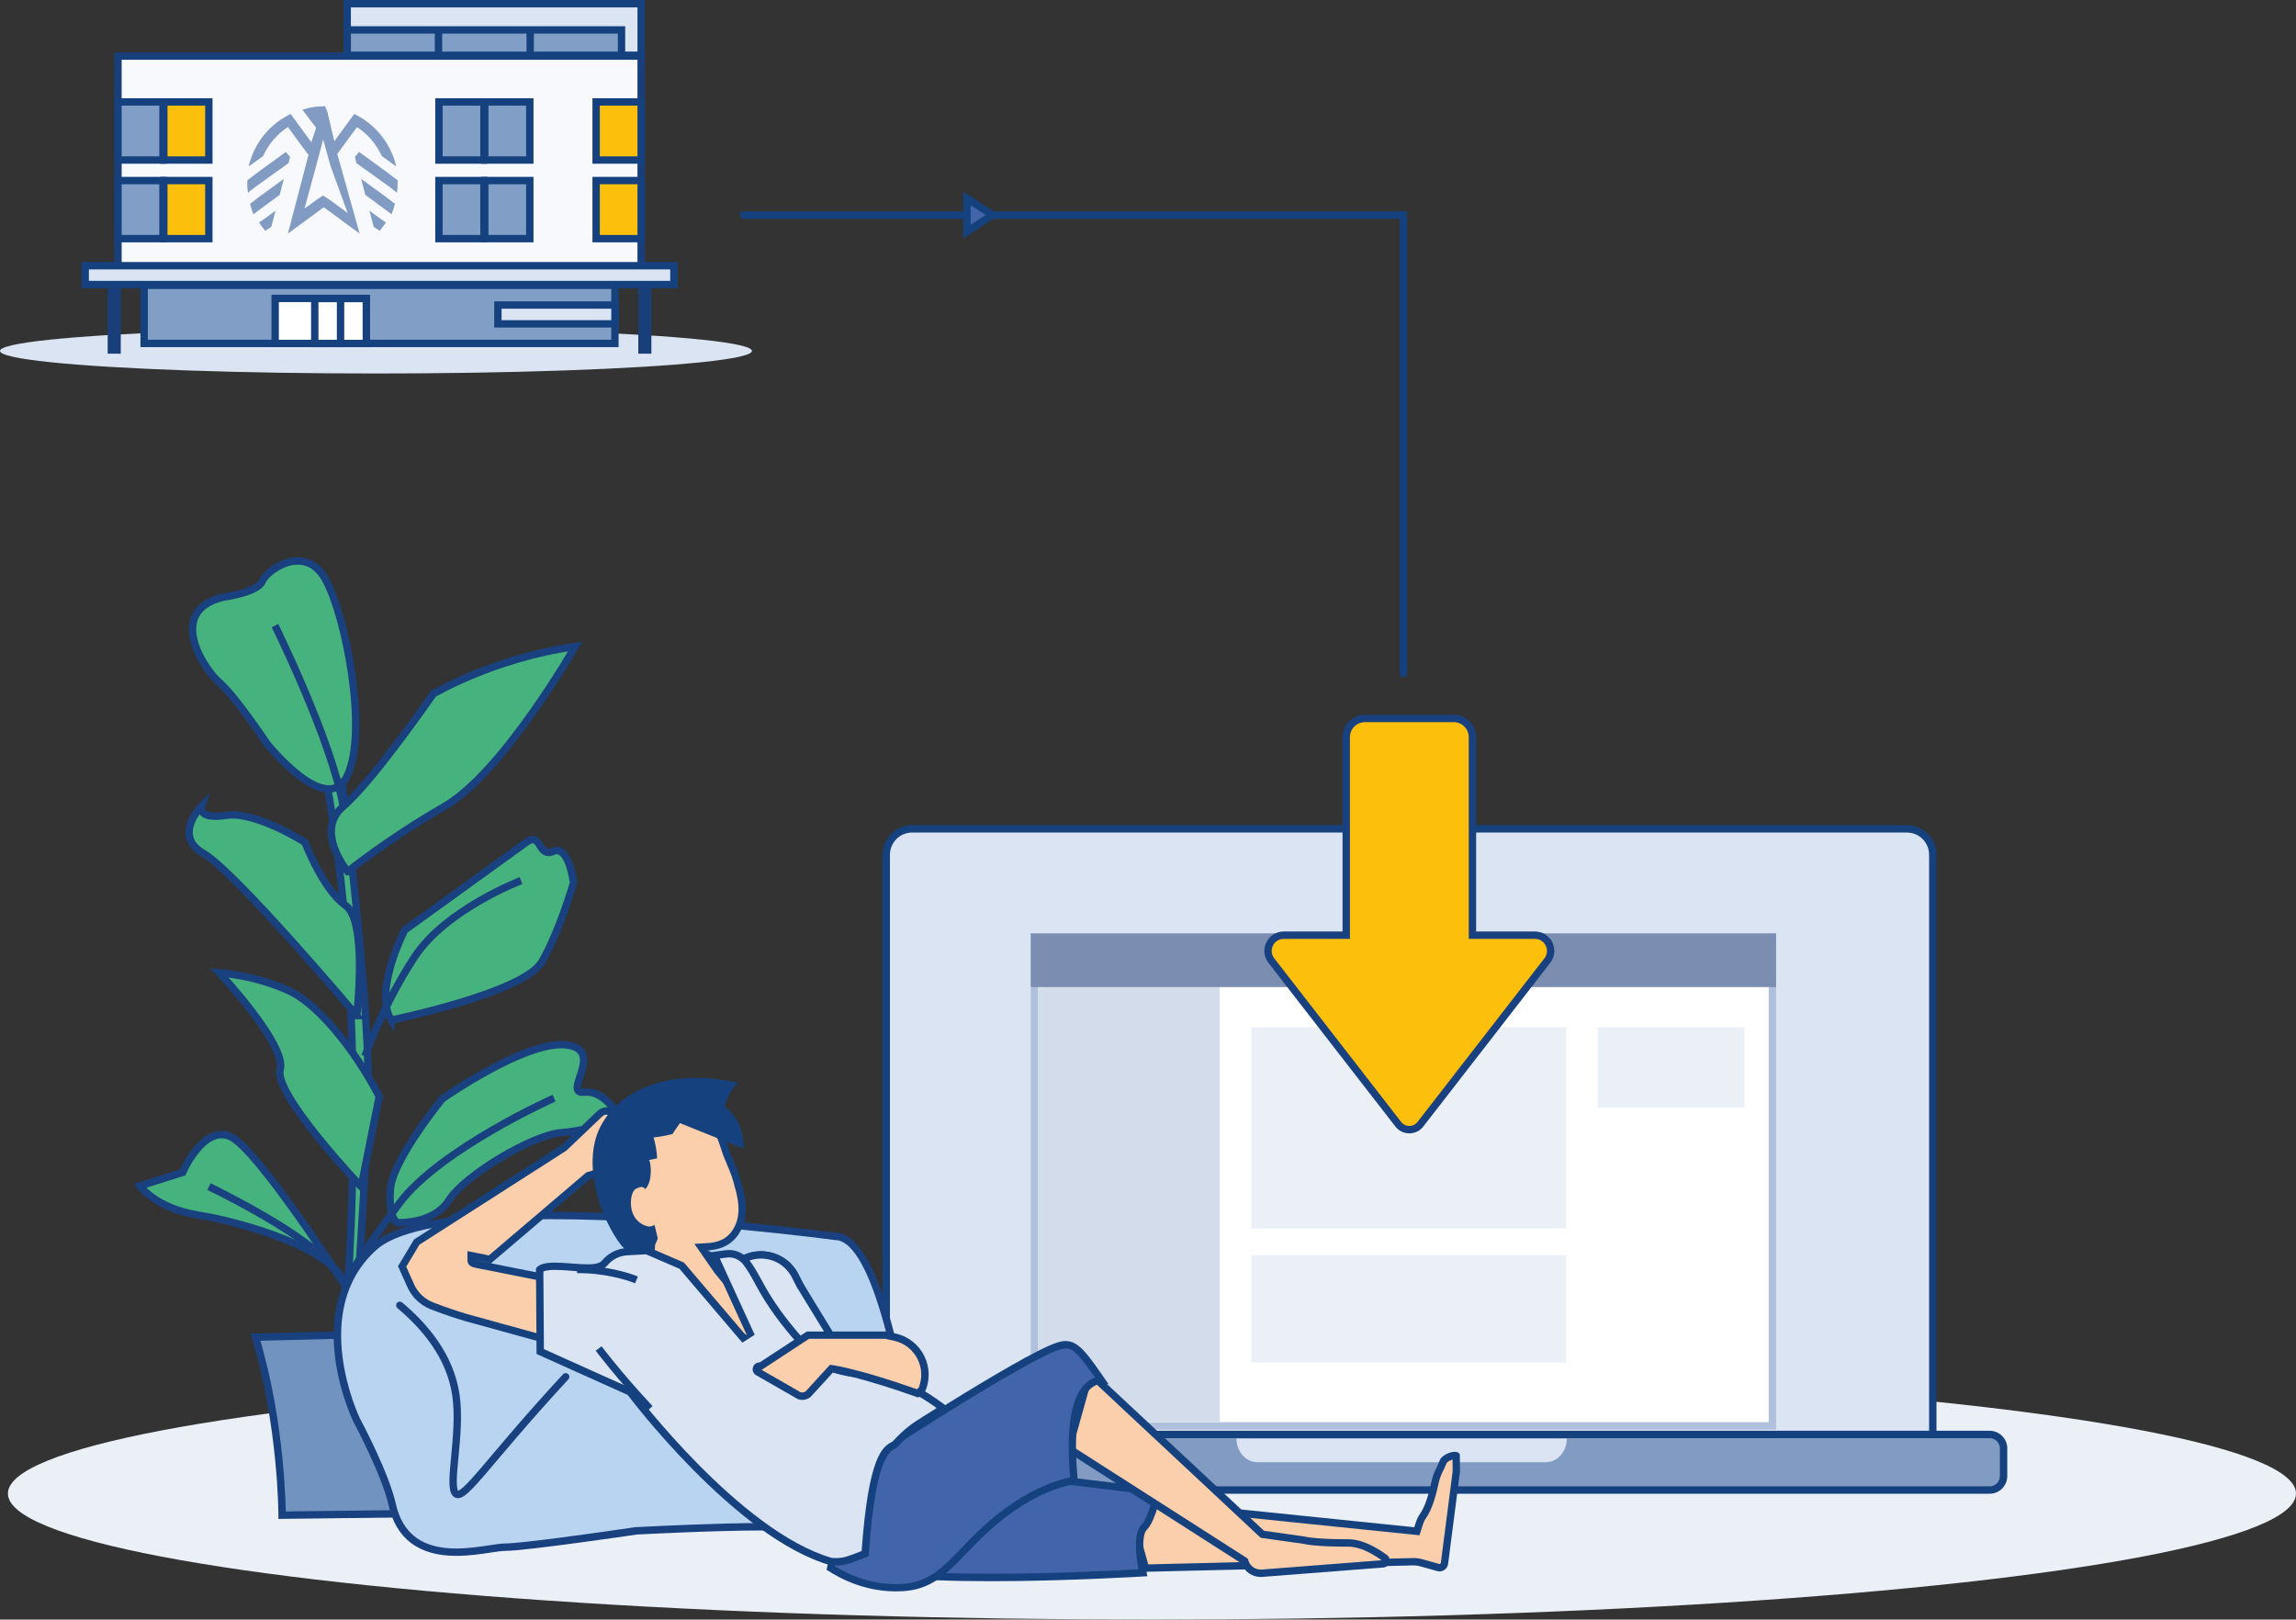 <?xml version="1.0" encoding="UTF-8"?>
<svg id="Ebene_2" data-name="Ebene 2" xmlns="http://www.w3.org/2000/svg" width="164.64mm" height="116.14mm" viewBox="0 0 466.69 329.21">
  <rect x="0" y="0" width="466.69" height="329.21" fill="#333333" stroke="none"/>
  <defs>
    <style>
      .cls-1 {
        fill: #b9d4f0;
      }

      .cls-2 {
        fill: #809ec6;
      }

      .cls-3, .cls-4, .cls-5, .cls-6, .cls-7, .cls-8, .cls-9 {
        stroke-miterlimit: 10;
      }

      .cls-3, .cls-4, .cls-5, .cls-6, .cls-7, .cls-8, .cls-9, .cls-10 {
        stroke-width: 1.5px;
      }

      .cls-3, .cls-4, .cls-5, .cls-6, .cls-8 {
        stroke: #19407f;
      }

      .cls-3, .cls-5, .cls-7, .cls-9 {
        fill: none;
      }

      .cls-11 {
        fill: #d3dcea;
      }

      .cls-12 {
        fill: #fbcfac;
      }

      .cls-4, .cls-5, .cls-9 {
        stroke-linecap: round;
      }

      .cls-4, .cls-13 {
        fill: #fcc00c;
      }

      .cls-14 {
        fill: #19407f;
      }

      .cls-15 {
        fill: #fff;
      }

      .cls-16 {
        fill: #819bc2;
      }

      .cls-17 {
        fill: #193f7a;
      }

      .cls-6 {
        fill: #7093bf;
      }

      .cls-7, .cls-9, .cls-10 {
        stroke: #15427f;
      }

      .cls-18 {
        fill: #4164ab;
      }

      .cls-8 {
        fill: #46b27e;
      }

      .cls-19 {
        fill: #15427f;
      }

      .cls-20 {
        fill: #7b8eb2;
      }

      .cls-21 {
        fill: #ebf0f7;
      }

      .cls-22 {
        fill: #f8f9fd;
      }

      .cls-10 {
        fill: #a2d2bb;
      }

      .cls-23 {
        fill: #dae4f2;
      }

      .cls-24 {
        fill: #aec0dc;
      }

      .cls-25 {
        opacity: .38;
      }
    </style>
  </defs>
  <g id="Text-Bild">
    <g id="Ebene_42" data-name="Ebene 42">
      <g>
        <ellipse class="cls-21" cx="234.15" cy="303.59" rx="232.54" ry="25.62"/>
        <g>
          <path class="cls-8" d="M70.07,261.18s-17.84-27.9-23.33-30.19c-5.49-2.29-9.61,7.32-9.61,7.32l-8.69,2.74s3.2,4.57,11.89,5.95,27.9,6.86,29.73,14.18Z"/>
          <path class="cls-8" d="M69.31,157.27s6.4,48.71,5.49,68.84c-.91,20.13-3.2,52.6-3.2,52.6h-2.29s7.32-64.95-3.2-121.21l3.2-.23Z"/>
          <path class="cls-8" d="M70.68,177.17s-6.86-8.23-.91-13.26,18.3-22.87,18.3-22.87c0,0,12.35-7.32,28.82-9.61,0,0-14.64,25.61-26.53,32.48s-19.67,13.26-19.67,13.26Z"/>
          <path class="cls-8" d="M45.52,121.36s6.86-.91,7.78-3.2,8.69-7.78,12.81-.46,8.69,30.65,4.57,39.79c-4.12,9.15-16.47-6.4-16.47-6.4,0,0-6.4-9.61-9.61-12.35-3.2-2.74-10.98-14.64.91-17.38Z"/>
          <path class="cls-8" d="M79.52,207.35s26.99-5.49,30.65-11.89c3.66-6.4,6.4-16.01,6.4-16.01,0,0-.91-7.78-4.12-6.4s-2.29-4.12-5.49-1.83-24.7,17.84-24.7,17.84c0,0-6.4,12.35-2.74,18.3Z"/>
          <path class="cls-8" d="M72.51,206.44s2.29-19.21-2.29-22.41c-4.57-3.2-8.23-12.81-8.23-12.81,0,0-10.06-6.4-16.01-5.49s-5.03-1.83-5.03-1.83c0,0-5.95,5.95.46,9.61,6.4,3.66,31.1,32.93,31.1,32.93Z"/>
          <path class="cls-8" d="M80.74,248.52s7.32.46,10.52-4.57,16.92-13.26,22.87-13.72,11.89-2.74,11.89-2.74c0,0-2.74-5.95-7.32-5.49s4.57-8.69-3.66-9.61-25.16,10.98-25.16,10.98c0,0-10.06,12.35-10.52,18.3-.46,5.95,1.37,6.86,1.37,6.86Z"/>
          <path class="cls-8" d="M77.08,222.91c-3.66-7.32-11.44-18.3-18.3-21.5-6.86-3.2-14.18-3.66-14.18-3.66,0,0,13.72,14.64,12.35,19.67-1.37,5.03,16.47,23.79,16.47,23.79l3.66-18.3Z"/>
          <path class="cls-3" d="M105.9,179s-15.25,5.79-21.65,15.55c-6.4,9.76-10.06,20.13-10.06,20.13"/>
          <path class="cls-3" d="M112.61,223.21s-23.18,10.37-31.41,21.35c-8.23,10.98-9.76,14.03-9.76,14.03"/>
          <path class="cls-3" d="M55.89,127.16s11.59,23.48,13.87,36.75"/>
          <path class="cls-3" d="M42.47,241.2s21.04,10.06,25.61,17.08"/>
          <path class="cls-6" d="M51.93,271.81l39.95-1.02s-7.79,24.57-5.76,36.86l-28.78.34s0-18.43-5.42-36.18Z"/>
        </g>
        <g>
          <ellipse class="cls-23" cx="76.42" cy="71.33" rx="76.42" ry="4.59"/>
          <g>
            <g>
              <rect class="cls-22" x="23.98" y="11.4" width="106.35" height="43.77"/>
              <path class="cls-17" d="M129.57,12.15v42.27H24.73V12.15h104.85M131.07,10.65H23.23v45.27h107.85V10.65h0Z"/>
            </g>
            <g id="ICO_Abruf" data-name="ICO Abruf">
              <g id="Gruppe_366" data-name="Gruppe 366">
                <path id="Pfad_375" data-name="Pfad 375" class="cls-16" d="M57.68,36.37l-5.04,3.66-1.82,1.41c.17.72.4,1.43.69,2.11h0l1.13-.85,4.2-3.09.84-3.23Z"/>
                <path id="Pfad_376" data-name="Pfad 376" class="cls-16" d="M58.67,33.13l.28-1.27-.28-.28-.57-.7-5.6,4.08-2.23,1.69v.42c-.02.71.02,1.41.14,2.11h0l1.4-1.12,6.86-4.92Z"/>
                <path id="Pfad_377" data-name="Pfad 377" class="cls-16" d="M66.5,22.59l-.42-.98h-.42c-1.43,0-2.85.24-4.2.7l2.8,3.66-.98,2.95-4.2-5.76-.28.14c-4.18,2.12-7.2,5.98-8.26,10.54l2.94-2.11c1.08-2.41,2.83-4.46,5.04-5.91l3.92,5.34.28.28-4.2,16.03h.01l7.28-5.34,7.28,5.34-.7-2.52c-.91-.94-1.89-1.8-2.94-2.57v.02l-2.52-1.83-1.26-.84-1.26.84-2.52,1.83,2.38-8.72,1.12-4.22.28-1.12.28.98,1.22,4.37,4.63,12.74c.16-.04,1.29,1.03,1.29,1.03l-4.49-16.03-2.1-8.86Z"/>
                <path id="Pfad_378" data-name="Pfad 378" class="cls-16" d="M53.48,44.66l-.84.56h0s.26.36.26.36l.99,1.33h0l.7-.42.56-.42.84-3.23-2.51,1.83Z"/>
              </g>
            </g>
            <g id="ICO_Abruf-2" data-name="ICO Abruf">
              <g id="Gruppe_366-2" data-name="Gruppe 366">
                <path id="Pfad_375-2" data-name="Pfad 375" class="cls-16" d="M73.41,36.37l5.04,3.66,1.82,1.41c-.17.72-.4,1.43-.69,2.11h0l-1.13-.85-4.2-3.09-.84-3.23Z"/>
                <path id="Pfad_376-2" data-name="Pfad 376" class="cls-16" d="M72.42,33.13l-.28-1.27.28-.28.57-.7,5.6,4.08,2.23,1.69v.42c.02.71-.02,1.41-.14,2.11h0l-1.4-1.12-6.86-4.92Z"/>
                <path class="cls-16" d="M80.55,33.84l-2.94-2.1c-1.08-2.41-2.84-4.46-5.05-5.91l-3.91,5.34-.24.24-.51-2.62,4.1-5.62.28.13c4.18,2.12,7.2,5.98,8.27,10.55Z"/>
                <path id="Pfad_378-2" data-name="Pfad 378" class="cls-16" d="M77.61,44.66l.84.56h0s-.26.36-.26.36l-.99,1.33h0l-.7-.42-.56-.42-.84-3.23,2.51,1.83Z"/>
              </g>
            </g>
            <g>
              <rect class="cls-2" x="23.98" y="20.72" width="9.15" height="11.81"/>
              <path class="cls-19" d="M32.38,21.47v10.31h-7.65v-10.31h7.65M33.88,19.97h-10.65v13.31h10.65v-13.31h0Z"/>
            </g>
            <g>
              <rect class="cls-13" x="33.3" y="20.72" width="9.15" height="11.81"/>
              <path class="cls-19" d="M41.7,21.47v10.31h-7.65v-10.31h7.65M43.2,19.97h-10.65v13.31h10.65v-13.31h0Z"/>
            </g>
            <g>
              <rect class="cls-2" x="23.98" y="36.7" width="9.15" height="11.81"/>
              <path class="cls-19" d="M32.38,37.45v10.31h-7.65v-10.31h7.65M33.88,35.95h-10.65v13.31h10.65v-13.31h0Z"/>
            </g>
            <g>
              <rect class="cls-13" x="33.3" y="36.7" width="9.15" height="11.81"/>
              <path class="cls-19" d="M41.7,37.45v10.31h-7.65v-10.31h7.65M43.2,35.95h-10.65v13.31h10.65v-13.31h0Z"/>
            </g>
            <g>
              <rect class="cls-2" x="89.22" y="20.72" width="9.15" height="11.81"/>
              <path class="cls-19" d="M97.62,21.47v10.31h-7.65v-10.31h7.65M99.12,19.97h-10.65v13.31h10.65v-13.31h0Z"/>
            </g>
            <g>
              <rect class="cls-2" x="98.54" y="20.72" width="9.15" height="11.81"/>
              <path class="cls-19" d="M106.94,21.47v10.31h-7.65v-10.31h7.65M108.44,19.97h-10.65v13.31h10.65v-13.31h0Z"/>
            </g>
            <g>
              <rect class="cls-2" x="89.22" y="36.7" width="9.15" height="11.81"/>
              <path class="cls-19" d="M97.62,37.45v10.31h-7.65v-10.31h7.65M99.12,35.95h-10.65v13.31h10.65v-13.31h0Z"/>
            </g>
            <g>
              <rect class="cls-2" x="98.54" y="36.7" width="9.15" height="11.81"/>
              <path class="cls-19" d="M106.94,37.45v10.31h-7.65v-10.31h7.65M108.44,35.95h-10.65v13.31h10.65v-13.31h0Z"/>
            </g>
            <g>
              <rect class="cls-13" x="121.17" y="20.72" width="9.15" height="11.81"/>
              <path class="cls-19" d="M129.57,21.47v10.31h-7.65v-10.31h7.65M131.07,19.97h-10.65v13.31h10.65v-13.31h0Z"/>
            </g>
            <g>
              <rect class="cls-13" x="121.17" y="36.7" width="9.15" height="11.81"/>
              <path class="cls-19" d="M129.57,37.45v10.31h-7.65v-10.31h7.65M131.07,35.95h-10.65v13.31h10.65v-13.31h0Z"/>
            </g>
            <g>
              <rect class="cls-23" x="17.32" y="54.01" width="119.66" height="3.83"/>
              <path class="cls-19" d="M136.23,54.76v2.33H18.07v-2.33h118.16M137.73,53.26H16.57v5.33h121.16v-5.33h0Z"/>
            </g>
            <rect class="cls-17" x="21.89" y="58.58" width="2.66" height="13.31"/>
            <g>
              <rect class="cls-2" x="29.3" y="58" width="95.7" height="11.81"/>
              <path class="cls-19" d="M124.25,58.75v10.31H30.05v-10.31h94.19M125.75,57.25H28.55v13.31h97.19v-13.31h0Z"/>
            </g>
            <rect class="cls-17" x="129.74" y="58.58" width="2.66" height="13.31"/>
            <g>
              <rect class="cls-23" x="101.2" y="62" width="23.8" height="3.83"/>
              <path class="cls-19" d="M124.25,62.75v2.33h-22.3v-2.33h22.3M125.75,61.25h-25.3v5.33h25.3v-5.33h0Z"/>
            </g>
            <g>
              <rect class="cls-15" x="55.93" y="60.66" width="18.47" height="9.15"/>
              <path class="cls-19" d="M73.65,61.41v7.65h-16.97v-7.65h16.97M75.15,59.91h-19.97v10.65h19.97v-10.65h0Z"/>
            </g>
            <line class="cls-7" x1="65.17" y1="61.25" x2="65.17" y2="70.57"/>
            <g>
              <rect class="cls-15" x="63.98" y="60.68" width="10.48" height="9.14"/>
              <path class="cls-19" d="M73.71,61.43v7.64h-8.98v-7.64h8.98M75.21,59.93h-11.98v10.64h11.98v-10.64h0Z"/>
            </g>
            <path class="cls-7" d="M69.22,61.25v9.32-9.32Z"/>
            <g>
              <rect class="cls-23" x="70.58" y=".75" width="59.75" height="10.48"/>
              <path class="cls-19" d="M129.57,1.5v8.98h-58.25V1.5h58.25M131.07,0h-61.25v11.98h61.25V0h0Z"/>
            </g>
            <g>
              <g>
                <rect class="cls-2" x="70.58" y="6.08" width="55.75" height="5.16"/>
                <path class="cls-19" d="M125.58,6.83v3.66h-54.25v-3.66h54.25M127.08,5.33h-57.25v6.66h57.25v-6.66h0Z"/>
              </g>
              <line class="cls-7" x1="89.13" y1="6.66" x2="89.13" y2="10.65"/>
              <line class="cls-7" x1="107.77" y1="6.66" x2="107.77" y2="10.65"/>
            </g>
          </g>
        </g>
        <polyline class="cls-9" points="151.14 43.71 285.27 43.71 285.27 136.86"/>
        <g class="cls-25">
          <path class="cls-15" d="M205.87,295.8c-7.57,0,165.5-102.25,165.5-94.24v94.24h-165.5Z"/>
        </g>
        <g>
          <g id="Computer">
            <g id="Bildschirm">
              <path class="cls-23" d="M180.14,291.67v-117.95c0-2.9,2.36-5.25,5.25-5.25h202.22c2.89,0,5.25,2.35,5.25,5.25v117.95h-212.72Z"/>
              <path class="cls-19" d="M387.61,169.23c2.48,0,4.5,2.02,4.5,4.5v117.2h-211.22v-117.2c0-2.48,2.02-4.5,4.5-4.5h202.22M387.61,167.73h-202.22c-3.31,0-6,2.69-6,6v118.7h214.22v-118.7c0-3.31-2.69-6-6-6h0Z"/>
            </g>
            <g id="Tastatur">
              <g>
                <rect class="cls-16" x="165.75" y="291.58" width="241.5" height="11.29" rx="2.83" ry="2.83"/>
                <path class="cls-19" d="M404.42,292.33c1.14,0,2.08.93,2.08,2.08v5.64c0,1.14-.93,2.08-2.08,2.08h-235.84c-1.14,0-2.08-.93-2.08-2.08v-5.64c0-1.14.93-2.08,2.08-2.08h235.84M404.42,290.83h-235.84c-1.98,0-3.58,1.6-3.58,3.58v5.64c0,1.98,1.6,3.58,3.58,3.58h235.84c1.98,0,3.58-1.6,3.58-3.58v-5.64c0-1.98-1.6-3.58-3.58-3.58h0Z"/>
              </g>
              <path id="Rechteck_28970" data-name="Rechteck 28970" class="cls-23" d="M251.33,292.42h67.14c0,2.65-1.89,4.8-4.23,4.8h-58.68c-2.34,0-4.23-2.15-4.23-4.8,0,0,0,0,0,0h0Z"/>
            </g>
            <g>
              <g id="Rechteck_29510" data-name="Rechteck 29510">
                <g>
                  <rect class="cls-15" x="210.27" y="190.49" width="149.99" height="99.35"/>
                  <path class="cls-24" d="M359.51,191.24v97.85h-148.49v-97.85h148.49M361.01,189.74h-151.49v100.85h151.49v-100.85h0Z"/>
                </g>
              </g>
              <rect id="Rechteck_29511" data-name="Rechteck 29511" class="cls-11" x="210.95" y="199.76" width="36.98" height="89.25"/>
              <rect id="Rechteck_29512" data-name="Rechteck 29512" class="cls-20" x="209.52" y="189.74" width="151.49" height="10.9"/>
              <rect id="Rechteck_29513" data-name="Rechteck 29513" class="cls-21" x="254.33" y="208.82" width="64.01" height="40.88"/>
              <rect id="Rechteck_29514" data-name="Rechteck 29514" class="cls-21" x="324.74" y="208.82" width="29.87" height="16.35"/>
              <rect id="Rechteck_29515" data-name="Rechteck 29515" class="cls-21" x="254.33" y="255.16" width="64.01" height="21.8"/>
            </g>
          </g>
          <path class="cls-4" d="M288.77,228.45l25.74-33.19c1.63-2.11.13-5.17-2.53-5.17h-12.69v-40.25c0-2.1-1.7-3.8-3.8-3.8h-18.05c-2.1,0-3.8,1.7-3.8,3.8v40.25h-12.69c-2.67,0-4.17,3.06-2.53,5.17l25.74,33.19c1.14,1.57,3.47,1.57,4.61,0Z"/>
        </g>
        <g>
          <g id="Sitz">
            <g>
              <path class="cls-1" d="M92.73,315.51c-7.2,0-11.58-3.28-13.01-9.74-1.32-5.92-6.65-16.05-7.25-17.19-.11-.22-10.76-22.35,3.66-35.18,4.73-4.21,16.77-6.34,35.79-6.34,26.47,0,57.93,4.26,58.24,4.3v-.05c.16.04.31.07.47.11,9.07,2.2,14.42,37.89,15.79,52.19l-.23.1c-.69.29-16.96,7.1-22.86,7.1-.41,0-.77-.03-1.06-.1-1.1-.25-3.65-.38-7.56-.38-8.2,0-20.22.56-25,.81h-.3s-.07.02-.07.02c-2.32.34-22.74,3.32-26.7,3.32-.71,0-1.78.16-3.03.35-1.95.3-4.38.67-6.89.67Z"/>
              <path class="cls-14" d="M111.92,247.82c26.4,0,57.83,4.25,58.14,4.29v-.05c.13.03.26.06.4.09,7.63,1.85,13.28,31.79,15.17,50.99-5.9,2.46-17.77,6.93-22.29,6.93-.44,0-.73-.04-.89-.08-1.16-.27-3.76-.4-7.73-.4-8.25,0-20.28.57-25.07.81h-.19s-.12.01-.12.01h-.1c-8.38,1.25-23.41,3.33-26.59,3.33-.77,0-1.87.17-3.15.36-1.92.29-4.32.66-6.78.66-6.89,0-10.91-2.99-12.28-9.15-1.35-6.07-6.72-16.25-7.31-17.35-.11-.22-10.45-21.89,3.49-34.29,3.16-2.81,11.84-6.15,35.3-6.15M111.92,246.32c-19.21,0-31.42,2.2-36.29,6.53-14.87,13.22-3.95,35.84-3.84,36.07.07.14,5.83,10.9,7.19,17.02,1.52,6.85,6.15,10.32,13.75,10.32,2.57,0,5.03-.37,7-.67,1.22-.18,2.27-.34,2.92-.34,4.16,0,25.91-3.2,26.83-3.33.08,0,15.43-.82,25.24-.82,4.8,0,6.67.2,7.39.36.35.08.76.12,1.23.12,6.05,0,22.45-6.87,23.15-7.16l.74-.31s-4.69-50.55-16.42-53.4c-3.98-.97-5.32-1.28-5.35-1.28-.07,0,4.81,1.21,4.81,1.21-.31-.04-31.69-4.31-58.35-4.31h0Z"/>
            </g>
            <path class="cls-5" d="M81.27,265.33c4.96,4.18,10.25,10.24,11.41,18.3,1.15,7.97-1.78,18.69.02,20.03,1.66,1.23,6.53-6.73,22.28-23.8"/>
          </g>
          <g id="Mann-Liegend">
            <g>
              <g>
                <g>
                  <path class="cls-12" d="M229.05,305.21l58.95,6.05.52-1.65c.17-.54.43-1.06.76-1.54.63-.89,1.55-2.76,2.37-6.59.33-1.47.54-1.9.89-2.6.21-.43.47-.96.83-1.85.19-.48,1.46-1.18,2.35-1.18.12,0,.21.02.26.03l.03,3.22-2.4,18.66c-.07.51-.5.89-1.01.89-.09,0-.18-.01-.28-.04l-3.47-.97c-.49-.13-.99-.2-1.49-.2l-54.55,1.3-3.77-13.54Z"/>
                  <path class="cls-19" d="M295.25,296.68l.02,2.38-2.4,18.61c-.02.15-.15.24-.27.24-.02,0-.05,0-.07-.01l-3.47-.97c-.55-.15-1.12-.23-1.69-.23h-.15s-53.83,1.29-53.83,1.29l-3.32-11.92,57.25,5.88,1.21.12.37-1.16.34-1.06c.15-.47.37-.92.66-1.33.67-.95,1.64-2.91,2.48-6.84.32-1.39.5-1.77.84-2.45.22-.44.48-.98.84-1.88.15-.2.68-.52,1.19-.66M295.73,295.1c-1.11,0-2.72.81-3.05,1.66-.91,2.32-1.19,2.09-1.75,4.57-.82,3.8-1.71,5.55-2.25,6.31-.38.53-.67,1.12-.87,1.74l-.34,1.06-59.44-6.1,4.22,15.17,55-1.31s.08,0,.11,0c.44,0,.87.06,1.29.18l3.47.97c.16.04.32.07.48.07.86,0,1.64-.64,1.75-1.55l2.41-18.71-.03-3.53c-.15-.36-.53-.52-1.01-.52h0Z"/>
                </g>
                <g id="Pants">
                  <path class="cls-18" d="M201.58,320.65c-26.13,0-32.07-2.66-33.28-4.25-.09-.15-.89-1.71-1.53-2.97-.69-1.36-1.16-2.26-1.44-2.8,7.84-7.03,19.03-12.55,20.63-13.33l49.45,5.94c-.52,2.15-1.63,6.03-2.77,7.13-1.69,1.63-.8,7-.32,9.33-3.51.21-17.05.95-30.74.95Z"/>
                  <path class="cls-19" d="M186.08,298.07l48.39,5.81c-.62,2.39-1.57,5.18-2.36,5.94-1.75,1.68-1.27,6.17-.71,9.17-4.5.26-17.1.9-29.83.9-26.36,0-31.61-2.68-32.64-3.9-.19-.35-.92-1.77-1.51-2.92-.53-1.03-.9-1.76-1.17-2.28,7.46-6.54,17.73-11.71,19.82-12.73M185.82,296.53s-12.84,6.03-21.44,13.94c.26.42,3.17,6.19,3.32,6.39,2.76,3.62,18.51,4.55,33.87,4.55s31.66-1.01,31.66-1.01c0,0-1.83-7.8-.08-9.49,1.75-1.69,3.17-8.31,3.17-8.31l-50.5-6.06h0Z"/>
                </g>
                <g>
                  <path class="cls-12" d="M256.23,319.79c-1.42,0-2.7-.9-3.17-2.25l-.09-.24-35.78-22.89,4.3-15.33,35.09,32.79,8.38,1.18c.38.09,2.63.58,8.69.58h.44c2.74.02,5.36,1.62,7.34,3.02.36.25.29.62.26.73-.03.11-.16.46-.6.49l-24.61,1.91c-.09,0-.18,0-.26,0Z"/>
                  <path class="cls-19" d="M221.88,280.47l34.02,31.79.35.32.47.07,8.11,1.15c.56.13,2.89.59,8.83.59h.43c2.46.02,4.88,1.46,6.75,2.76l-24.4,1.89c-.07,0-.14,0-.2,0-1.11,0-2.1-.7-2.46-1.75l-.17-.49-.44-.28-35.09-22.45,3.81-13.61M221.1,277.69l-4.78,17.06,36.03,23.05c.58,1.66,2.15,2.75,3.88,2.75.11,0,.21,0,.32-.01l24.61-1.91c1.33-.1,1.8-1.82.71-2.59-2.17-1.53-4.9-3.13-7.77-3.16-.15,0-.29,0-.44,0-6.54,0-8.54-.56-8.54-.56l-8.19-1.16-35.82-33.47h0Z"/>
                </g>
                <g id="Pants-2" data-name="Pants">
                  <path class="cls-18" d="M182.09,322.73c-4.54,0-8.99-1.35-13.23-4,2.17-10.37,8-21.54,8.79-23.02,2.38-1.55,30.15-19.61,37.26-22.03.67-.23,1.24-.34,1.73-.34,2.12,0,3.7,2.11,7.2,7.16-.87.09-1.99.46-3.02,1.6-2.57,2.85-3.41,9.18-2.48,18.81-1.77.3-6.44,1.41-12.23,5.34-4.49,3.05-7.5,6.18-10.15,8.94-4,4.16-6.89,7.16-12.48,7.51-.47.03-.93.04-1.39.04Z"/>
                  <path class="cls-19" d="M216.64,274.09h0c1.56,0,2.89,1.56,5.94,5.92-.75.26-1.56.74-2.32,1.59-2.65,2.94-3.57,9.23-2.74,18.71-2.2.46-6.58,1.76-11.84,5.33-4.55,3.09-7.59,6.25-10.27,9.04-3.88,4.03-6.68,6.95-11.99,7.28-.45.03-.9.04-1.34.04-4.24,0-8.4-1.22-12.38-3.61,2.16-9.79,7.48-20.18,8.52-22.14,3.25-2.12,30.04-19.5,36.93-21.84.59-.2,1.08-.3,1.49-.3M216.64,272.59c-.6,0-1.24.13-1.98.38-7.56,2.58-37.59,22.22-37.59,22.22,0,0-6.79,12.45-9.06,23.91.44.17,5.98,4.38,14.07,4.38.47,0,.95-.01,1.43-.04,9.73-.6,11.81-8.97,23.01-16.57,7.17-4.87,12.62-5.31,12.62-5.31-1.88-18.27,2.88-20.33,5.13-20.33.65,0,1.09.17,1.09.17-4.28-6.19-6.04-8.81-8.73-8.81h0Z"/>
                </g>
              </g>
              <g>
                <g>
                  <path class="cls-12" d="M96.58,268.33c-1.87-.45-5.84-1.72-8.81-2.9-1.92-.76-3.45-2.22-4.29-4.1l-1.75-3.91,2.97-4.95,30-19.2,7.15-6.82c.41-.4.92-.62,1.43-.62.28,0,.55.07.79.2l.05.03,15.82,5.68c.41.15.4.52.39.62-.01.11-.08.47-.52.53h-.06s-20.2,6.09-20.2,6.09l-21.42,18.25,19.81,3.96-3.77,11.99-17.6-4.85Z"/>
                  <path class="cls-19" d="M123.28,226.58c.15,0,.3.04.42.11l.11.06.11.04,15.29,5.49-19.73,5.94-.3.09-.24.2-19.57,16.67-2.56-.51-1.8-.36v1.84c.01,1.22,1.11,1.44,1.7,1.56l1.1.23c1.16.24,1.57.32,1.77.34l17.4,3.48-3.3,10.51-16.95-4.67c-1.82-.44-5.75-1.7-8.69-2.86-1.74-.69-3.12-2.01-3.88-3.71l-1.59-3.55,2.68-4.47,29.79-19.07.12-.08.1-.1,7.12-6.79c.26-.25.58-.4.89-.4M123.28,225.08c-.69,0-1.39.29-1.94.83l-7.1,6.77-30.08,19.26-3.26,5.44,1.91,4.26c.92,2.05,2.61,3.66,4.7,4.49,3.08,1.22,7.04,2.48,8.89,2.92l18.3,5.05,4.24-13.48-19.12-3.83h0s0,0,0,0c-.13,0-3.27-.66-3.27-.66,0,0,0,0,0,0l3.27.65,20.12-17.14,19.99-6.02c1.4-.18,1.61-2.12.28-2.6l-15.77-5.66c-.36-.2-.75-.29-1.15-.29h0Z"/>
                </g>
                <g id="Kopf">
                  <g>
                    <path class="cls-12" d="M131.9,260.93l.54-8.31s.06-.1.08-.16c.18-.53-.21-.84-.52-1.09-.18-.14-.4-.21-.63-.21-.69,0-1.73.75-2.48,1.39-3.29-2.35-3.55-6.39-3.7-8.6-.04-.67-.08-1.15-.17-1.5-1.46-5.16-.83-14.07,5.12-17.7,1.28-.78,2.56-1.16,3.91-1.16,2.71,0,5.17,1.53,7.33,2.88.31.2.62.39.92.57,2.42,1.46,3.81,3.39,4.01,3.69.33.69.8,2.01,1.4,3.91.02.06.13.33.3.72.48,1.11,1.47,3.43,1.74,4.54.06.23.14.52.24.85.69,2.4,1.97,6.87-.96,10.37-1.18,1.4-2.91,2.18-5.17,2.31l-1.33.08,3.2,4.61,5.85,7.18,2.51,8.22-22.2-12.58Z"/>
                    <path class="cls-19" d="M134.05,224.34c2.49,0,4.85,1.47,6.94,2.77.32.2.63.39.93.57,2.17,1.32,3.48,3.05,3.75,3.42.31.68.76,1.94,1.34,3.76.04.12.09.25.32.78.43,1.01,1.44,3.37,1.7,4.43.06.24.14.54.24.89.65,2.27,1.86,6.49-.81,9.68-1.05,1.25-2.57,1.92-4.64,2.04l-2.67.16,1.52,2.2,2.44,3.52.03.05.04.05,5.72,7.02,1.92,6.28-20.15-11.42.5-7.66.05-.14c.36-1.03-.46-1.68-.76-1.92-.31-.25-.69-.37-1.1-.37-.26,0-.98,0-2.49,1.18-2.57-2.17-2.8-5.58-2.94-7.69-.05-.71-.08-1.23-.2-1.65-1.36-4.79-.77-13.46,4.79-16.86,1.16-.71,2.31-1.05,3.52-1.05M134.05,222.84c-1.37,0-2.81.36-4.3,1.27-6.32,3.86-6.95,13.26-5.45,18.55.39,1.37-.4,7.72,4.65,10.84,0,0,1.74-1.58,2.42-1.58.07,0,.13.02.17.05.28.22.3.26.26.26-.02,0-.05,0-.07,0-.02,0-.04,0-.02.04l-.6,9.09,24.24,13.74-3.11-10.16-5.91-7.25-2.44-3.52c2.05-.12,4.17-.76,5.7-2.58,3.61-4.31,1.33-9.98.88-11.88-.37-1.54-1.97-5.06-2.05-5.31-.93-2.93-1.32-3.76-1.47-4.06,0,0-1.49-2.27-4.28-3.95-2.36-1.43-5.3-3.55-8.64-3.55h0Z"/>
                  </g>
                  <path class="cls-19" d="M150.08,228.3c-.6-1.21-1.38-2.1-1.55-2.28-.44-.49-.86-.86-1.2-1.12.16-.65.43-1.53.94-2.48.58-1.07,1.23-1.83,1.72-2.31-16.16-3.67-27.01,3.21-29.08,12-2.25,9.58,4.45,21.6,7.31,22.72,1.5.59,2.79,1.86,2.78,1.92.24-1.69,2.09-2.95,2.7-5.03,0-.03-.67-2.71-.66-2.74-.42.31-1.04.35-1.11.34-1.25-.16-2.57-1.02-3.22-2.47-.89-1.96-.46-4.79.65-5.25.69-.29,1.22-.6,1.8.1,1.59-1.57,1.14-5.43.78-5.91.54-.11,1.09-.23,1.63-.34-.04-1.29-.36-3.08-.72-4.23,0,0,2.22-.24,3.89-.74.04-.18,1.47-2.18,1.47-2.18,4.21,1.72,8.7,3.47,12.91,5.18.02-.94-.04-3.1-1.06-5.18Z"/>
                </g>
                <g id="Torso">
                  <g>
                    <path class="cls-12" d="M149.44,257.09l.32-.26c1.41-1.15,3.1-1.75,4.91-1.75,2.97,0,5.65,1.65,6.98,4.3l.89,1.78,12.13,21.16-9.01.66-16.22-25.89Z"/>
                    <path class="cls-19" d="M154.67,255.83c2.69,0,5.1,1.49,6.31,3.88l.9,1.78.02.04.02.04,11.52,20.09-7.38.54-15.62-24.94c1.23-.94,2.69-1.43,4.24-1.43M154.67,254.33c-1.88,0-3.78.62-5.38,1.92l-.83.68,16.81,26.83,10.65-.78-12.7-22.15-.9-1.78c-1.52-3.04-4.55-4.71-7.65-4.71h0Z"/>
                  </g>
                  <g>
                    <path class="cls-23" d="M149.42,257.12l.34-.28c1.41-1.15,3.1-1.75,4.91-1.75,2.97,0,5.65,1.65,6.98,4.3l.89,1.78,6.08,9.91-9.41,3.56-9.79-17.52Z"/>
                    <path class="cls-19" d="M154.67,255.83c2.69,0,5.1,1.49,6.31,3.88l.9,1.78.03.06.03.05,5.57,9.09-7.96,3.01-9.17-16.4c1.24-.96,2.72-1.47,4.29-1.47M154.67,254.33c-1.88,0-3.78.62-5.38,1.92l-.83.68,10.41,18.63,10.86-4.11-6.52-10.63-.9-1.78c-1.52-3.04-4.55-4.71-7.65-4.71h0Z"/>
                  </g>
                  <g>
                    <path class="cls-23" d="M169.96,317.48c-.3,0-.63-.01-.99-.03-18.93-5.41-40.57-34.06-40.79-34.35l-.12-.16-18.26-8.2-.12-16.64c.46-.46,1.51-.69,3.14-.69,1.05,0,2.22.09,3.36.18,1.15.09,2.24.17,3.23.17,1.24,0,2.75-.12,3.5-1.02,1.12-1.36,2.77-2.19,4.53-2.29l4.04-.22,7.1,3.06,12.89,15.15,1.25-.8-7.51-16.41,2.33-.33c.21-.03.41-.04.61-.04,1.35,0,2.61.61,3.46,1.67.92,1.15,1.62,2.43,2.43,3.91.6,1.09,1.27,2.32,2.13,3.67,2.47,3.87,5.57,7.69,9.23,11.37,3.04,3.05,6.02,3.43,9.47,3.87,4.16.53,9.31,1.18,16.84,6.92-1.19.77-2.16,1.38-2.98,1.89-3.07,1.92-4.11,2.57-6.77,5.39-.08.09-.23.17-.35.24-1.54.83-4.41,2.38-5.76,22.02-3.38,1.35-4.31,1.67-5.89,1.67Z"/>
                    <path class="cls-19" d="M131.34,254.98l6.77,2.92,12.78,15.02,2.51-1.6-7.09-15.5,1.33-.19c.17-.02.34-.04.51-.04,1.12,0,2.17.51,2.88,1.39.88,1.1,1.57,2.35,2.36,3.81.6,1.1,1.28,2.34,2.15,3.71,2.49,3.91,5.63,7.78,9.33,11.5,3.22,3.24,6.47,3.65,9.9,4.08,3.91.5,8.71,1.1,15.61,6.13-.79.5-1.47.93-2.06,1.3-3.05,1.91-4.19,2.62-6.91,5.51h-.01s-.09.06-.14.09c-1.77.96-4.72,2.55-6.12,22.16-2.91,1.16-3.8,1.44-5.18,1.44-.25,0-.53,0-.87-.03-18.66-5.39-40.1-33.76-40.31-34.05l-.23-.31-.35-.16-17.64-7.93-.11-15.77c.31-.15.97-.33,2.38-.33,1.02,0,2.18.09,3.3.18,1.11.09,2.27.18,3.28.18,1.4,0,3.13-.15,4.08-1.3.99-1.2,2.44-1.93,3.99-2.02l3.86-.21M131.61,253.46l-4.21.23c-1.97.11-3.8,1.04-5.06,2.56-.48.58-1.56.75-2.92.75-1.95,0-4.48-.35-6.59-.35-1.79,0-3.28.25-3.89,1.18l.12,17.39,18.52,8.32s21.85,29.16,41.26,34.64c.41.03.78.04,1.12.04,1.82,0,2.92-.42,6.61-1.9,1.54-23.03,5.07-21.15,5.94-22.27,3.46-3.67,4.06-3.54,10.5-7.74-14.44-11.47-20.51-4.79-27.06-11.38-3.58-3.6-6.63-7.33-9.13-11.25-2-3.14-2.95-5.57-4.61-7.65-.99-1.24-2.49-1.95-4.05-1.95-.24,0-.48.02-.72.05l-2.87.4-.66-.38,8.13,17.77-13.01-15.28-7.42-3.2h0Z"/>
                  </g>
                  <path class="cls-10" d="M117.28,258.05c5.37-.1,10.26,1.35,12.09,2.11"/>
                  <path class="cls-10" d="M132.09,286.32c-6.27-6.69-10.41-12.21-10.41-12.21"/>
                </g>
                <g>
                  <path class="cls-12" d="M163.06,283.81c-.38,0-.73-.12-1.02-.34l-.04-.03-7.91-4.53c-.42-.23-.36-.62-.33-.73.03-.11.16-.49.62-.49h.22l.23-.12,9.4-6.16h15.84l1.87.42c2.32.52,4.24,2.05,5.28,4.19,1.01,2.08,1.05,4.47.11,6.58l-.85.65c-11.45-4.08-16.87-4.92-17.1-4.95l-.39-.06-4.77,5.21c-.35.24-.77.37-1.16.37Z"/>
                  <path class="cls-19" d="M179.99,272.15l1.78.4c2.09.47,3.83,1.85,4.77,3.78.89,1.82.95,3.91.18,5.77l-.37.28c-11.26-3.99-16.63-4.82-16.85-4.85l-.79-.12-.54.59-4.44,4.85c-.21.13-.45.2-.68.2-.15,0-.37-.03-.56-.18l-.08-.06-.09-.05-7.53-4.32h.05s.39-.26.39-.26l9.22-6.04h15.54M180.16,270.65h-16.15l-9.59,6.28s-.03,0-.04,0c-1.43,0-1.94,1.93-.66,2.62l7.86,4.51c.43.33.95.5,1.48.5.57,0,1.15-.19,1.66-.56l4.56-4.98s5.56.83,17.34,5.05l1.32-1.01c2.34-4.94-.51-10.77-5.83-11.98l-1.95-.44h0Z"/>
                </g>
              </g>
            </g>
          </g>
        </g>
        <g>
          <polygon class="cls-18" points="196.55 40.34 201.73 43.71 196.55 47.07 196.55 40.34"/>
          <path class="cls-19" d="M197.3,41.72l3.05,1.98-3.05,1.98v-3.97M195.8,38.96v9.49l7.3-4.75-7.3-4.75h0Z"/>
        </g>
      </g>
    </g>
  </g>
</svg>